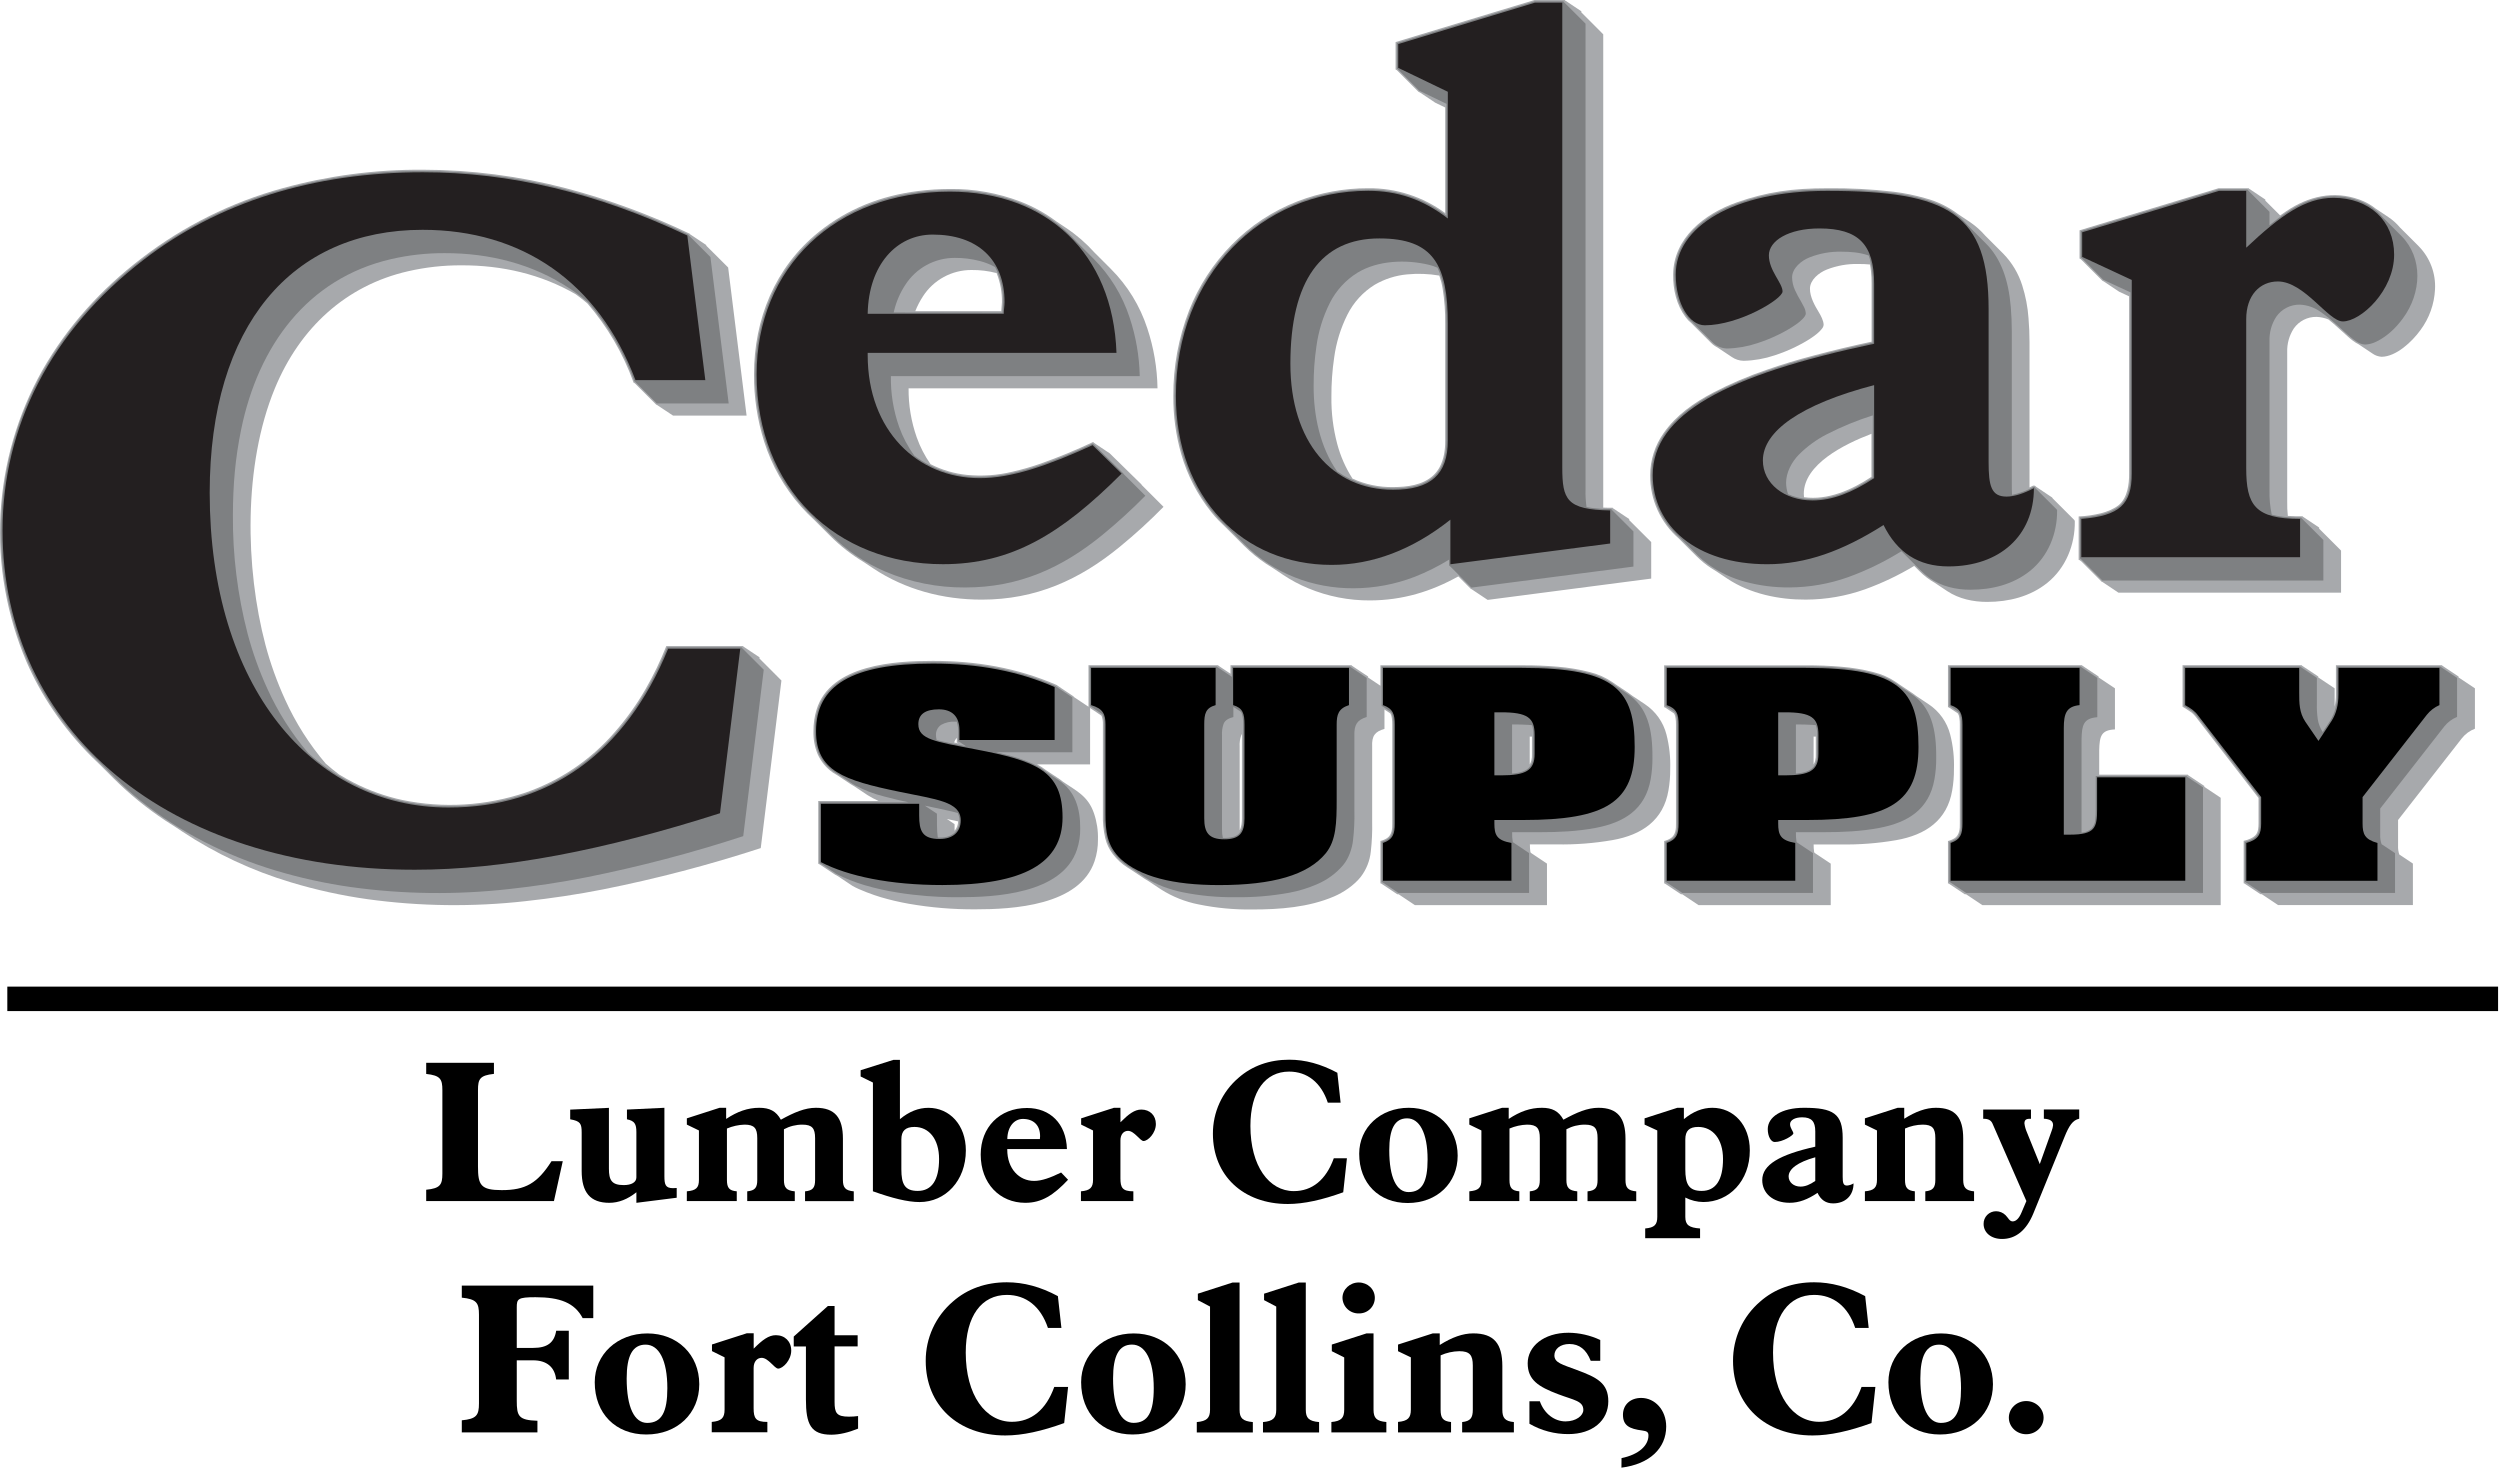 <svg width="238" height="140" viewBox="0 0 238 140" fill="none" xmlns="http://www.w3.org/2000/svg">
<path d="M237.817 93.926H0.697V96.255H237.817V93.926Z" fill="black"/>
<path d="M47.023 101.18H40.574V102.238C41.919 102.385 42.114 102.723 42.114 103.783V111.738C42.114 112.798 41.899 113.133 40.574 113.263V114.34H52.736L53.575 110.549H52.502C51.157 112.667 50.006 113.3 47.765 113.3C45.757 113.3 45.504 112.817 45.504 111.05V103.777C45.504 102.717 45.678 102.382 47.023 102.233V101.18Z" fill="black"/>
<path d="M63.251 111.958V105.462L59.686 105.63V106.558C60.428 106.705 60.583 107.024 60.583 107.769V112.09C60.583 112.555 60.115 112.821 59.374 112.821C58.222 112.821 57.969 112.338 57.969 111.258V105.468L54.283 105.636V106.558C55.258 106.727 55.375 106.968 55.375 107.826V111.475C55.375 113.524 56.193 114.508 58.01 114.508C58.888 114.508 59.746 114.173 60.584 113.504V114.508L64.422 114.025V113.095C64.306 113.11 64.189 113.116 64.073 113.114C63.349 113.111 63.251 112.776 63.251 111.958Z" fill="black"/>
<path d="M65.385 114.341H70.14V113.413C69.419 113.356 69.204 113.076 69.204 112.333V107.436C69.736 107.21 70.305 107.084 70.882 107.065C71.819 107.065 72.091 107.417 72.091 108.35V112.335C72.091 113.067 71.878 113.341 71.136 113.416V114.344H75.664V113.416C74.865 113.341 74.631 113.061 74.631 112.335V107.505C75.171 107.215 75.775 107.064 76.388 107.066C77.323 107.066 77.597 107.419 77.597 108.351V112.337C77.597 113.069 77.381 113.343 76.641 113.417V114.345H81.279V113.417C80.48 113.343 80.246 113.063 80.246 112.337V108.403C80.246 106.41 79.486 105.462 77.674 105.462C76.622 105.462 75.606 105.901 74.338 106.596C73.89 105.778 73.267 105.462 72.289 105.462C71.175 105.462 70.202 105.816 69.129 106.522V105.462H68.505L65.388 106.466V107.062L66.538 107.619V112.333C66.538 113.076 66.266 113.338 65.388 113.413L65.385 114.341Z" fill="black"/>
<path fill-rule="evenodd" clip-rule="evenodd" d="M85.809 111.308V108.477C85.809 107.657 86.2 107.284 87.058 107.284C88.442 107.284 89.4 108.439 89.4 110.339C89.4 112.35 88.698 113.375 87.371 113.375C86.141 113.375 85.809 112.741 85.809 111.308ZM83.101 113.411C84.932 114.063 86.394 114.436 87.545 114.436C90.002 114.436 91.949 112.409 91.949 109.522C91.949 107.084 90.392 105.465 88.384 105.465C87.447 105.465 86.55 105.817 85.673 106.543V100.901H85.049L81.932 101.886V102.482L83.103 103.058L83.101 113.411Z" fill="black"/>
<path fill-rule="evenodd" clip-rule="evenodd" d="M95.895 108.442C95.915 107.248 96.559 106.522 97.378 106.522C98.393 106.522 99.016 107.117 99.016 108.162C99.016 108.255 98.997 108.348 98.997 108.442H95.895ZM101.573 109.389C101.496 106.968 99.976 105.481 97.768 105.481C95.155 105.481 93.363 107.322 93.363 109.91C93.363 112.668 95.174 114.508 97.608 114.508C99.168 114.508 100.297 113.783 101.68 112.312L101.018 111.623C99.994 112.126 99.168 112.423 98.447 112.423C97.023 112.423 95.891 111.268 95.891 109.443V109.388L101.573 109.389Z" fill="black"/>
<path fill-rule="evenodd" clip-rule="evenodd" d="M106.665 112.18V108.569C106.665 107.993 106.977 107.657 107.387 107.657C107.991 107.657 108.537 108.625 108.868 108.625C109.278 108.625 110.039 107.88 110.039 107.006C110.039 106.188 109.474 105.63 108.654 105.63C108.012 105.63 107.447 106.058 106.667 106.839V105.462H106.043L102.925 106.466V107.062L104.057 107.621V112.314C104.057 113.059 103.783 113.338 102.906 113.413V114.341H107.895V113.413C106.86 113.41 106.665 113.075 106.665 112.18Z" fill="black"/>
<path fill-rule="evenodd" clip-rule="evenodd" d="M127.875 113.505L128.227 110.266H126.978C126.237 112.332 124.911 113.394 123.172 113.394C120.814 113.394 119.039 111.009 119.039 107.193C119.039 103.897 120.463 102.016 122.724 102.016C124.44 102.016 125.766 103.041 126.409 104.977H127.626L127.315 102.127C125.754 101.292 124.254 100.883 122.733 100.883C120.842 100.883 119.185 101.478 117.903 102.612C117.135 103.269 116.519 104.086 116.098 105.006C115.678 105.925 115.463 106.926 115.469 107.937C115.469 111.889 118.332 114.62 122.602 114.62C124.133 114.62 125.886 114.229 127.875 113.505Z" fill="black"/>
<path fill-rule="evenodd" clip-rule="evenodd" d="M134.014 114.527C136.821 114.527 138.77 112.611 138.77 110.023C138.77 107.359 136.802 105.462 134.111 105.462C131.419 105.462 129.395 107.341 129.395 109.837C129.395 112.649 131.265 114.527 134.014 114.527ZM132.258 109.502C132.258 107.472 132.784 106.466 133.955 106.466C135.126 106.466 135.907 107.843 135.907 110.377C135.907 112.499 135.399 113.486 134.092 113.486C132.96 113.486 132.258 112.128 132.258 109.502Z" fill="black"/>
<path fill-rule="evenodd" clip-rule="evenodd" d="M139.883 114.341H144.639V113.413C143.917 113.356 143.702 113.076 143.702 112.333V107.436C144.234 107.21 144.802 107.084 145.38 107.065C146.316 107.065 146.59 107.417 146.59 108.35V112.335C146.59 113.067 146.375 113.341 145.634 113.416V114.344H150.156V113.416C149.356 113.341 149.122 113.061 149.122 112.335V107.505C149.662 107.215 150.266 107.064 150.879 107.066C151.815 107.066 152.089 107.419 152.089 108.351V112.337C152.089 113.069 151.874 113.343 151.133 113.417V114.345H155.77V113.417C154.971 113.343 154.746 113.063 154.746 112.337V108.403C154.746 106.41 153.986 105.462 152.174 105.462C151.12 105.462 150.106 105.901 148.838 106.596C148.39 105.778 147.767 105.462 146.789 105.462C145.675 105.462 144.7 105.816 143.629 106.522V105.462H142.997L139.879 106.466V107.062L141.029 107.619V112.333C141.029 113.076 140.757 113.338 139.879 113.413L139.883 114.341Z" fill="black"/>
<path fill-rule="evenodd" clip-rule="evenodd" d="M156.623 117.879H161.847V116.951C160.793 116.876 160.442 116.615 160.442 115.851V114.007C160.973 114.281 161.561 114.426 162.159 114.433C164.615 114.433 166.582 112.425 166.582 109.519C166.582 107.081 165.025 105.462 163.016 105.462C162.08 105.462 161.182 105.816 160.306 106.541V105.462H159.682L156.564 106.466V107.062L157.773 107.619V115.851C157.773 116.595 157.5 116.876 156.623 116.949V117.879ZM160.442 111.308V108.477C160.442 107.657 160.812 107.284 161.671 107.284C163.056 107.284 164.031 108.439 164.031 110.339C164.031 112.35 163.328 113.375 162.002 113.375C160.774 113.375 160.442 112.741 160.442 111.308Z" fill="black"/>
<path fill-rule="evenodd" clip-rule="evenodd" d="M172.814 112.425C172.308 112.779 171.858 112.965 171.409 112.965C170.765 112.965 170.277 112.555 170.277 111.997C170.277 111.29 171.137 110.638 172.814 110.172V112.425ZM173.029 113.561C173.339 114.23 173.827 114.563 174.509 114.563C175.68 114.563 176.457 113.82 176.457 112.66C176.269 112.778 176.055 112.849 175.834 112.865C175.482 112.865 175.424 112.605 175.424 112.027V108.328C175.424 106.02 174.528 105.462 171.741 105.462C169.595 105.462 168.291 106.34 168.291 107.491C168.291 108.198 168.603 108.719 168.953 108.719C169.731 108.719 170.727 108.086 170.727 107.899C170.727 107.712 170.413 107.397 170.413 107.021C170.413 106.645 170.863 106.369 171.565 106.369C172.463 106.369 172.814 106.76 172.814 107.71V109.164C169.421 109.926 167.766 110.876 167.766 112.347C167.766 113.575 168.758 114.505 170.375 114.505C171.254 114.508 172.092 114.191 173.029 113.561Z" fill="black"/>
<path fill-rule="evenodd" clip-rule="evenodd" d="M177.539 114.341H182.293V113.413C181.553 113.338 181.356 113.04 181.356 112.314V107.436C181.885 107.201 182.456 107.074 183.035 107.065C183.972 107.065 184.244 107.417 184.244 108.35V112.316C184.244 113.048 184.031 113.341 183.289 113.416V114.344H187.931V113.416C187.132 113.341 186.898 113.042 186.898 112.316V108.402C186.898 106.391 186.157 105.462 184.288 105.462C183.35 105.462 182.375 105.816 181.283 106.504V105.462H180.66L177.539 106.466V107.062L178.688 107.619V112.314C178.688 113.059 178.416 113.338 177.539 113.413V114.341Z" fill="black"/>
<path fill-rule="evenodd" clip-rule="evenodd" d="M188.801 105.63V106.509H188.878C189.288 106.509 189.541 106.655 189.678 106.948L192.912 114.341L192.445 115.44C192.211 115.998 191.918 116.277 191.607 116.277C191.295 116.277 191.178 115.925 190.925 115.682C190.685 115.445 190.364 115.312 190.027 115.31C189.869 115.309 189.713 115.34 189.567 115.401C189.421 115.461 189.289 115.551 189.178 115.663C189.067 115.776 188.98 115.91 188.922 116.057C188.863 116.204 188.835 116.361 188.839 116.519C188.839 117.337 189.541 117.95 190.595 117.95C191.901 117.95 192.914 117.132 193.577 115.515L196.558 108.196C196.968 107.191 197.318 106.632 197.942 106.501V105.623H194.575V106.501C195.18 106.539 195.453 106.725 195.453 107.116C195.434 107.302 195.388 107.484 195.317 107.656L194.187 110.822L192.959 107.786C192.841 107.52 192.762 107.237 192.725 106.948C192.725 106.632 192.882 106.509 193.212 106.509H193.349V105.63H188.801Z" fill="black"/>
<path fill-rule="evenodd" clip-rule="evenodd" d="M43.963 136.362H51.163V135.257C49.361 135.199 49.196 134.818 49.196 133.34V129.503H50.749C52.054 129.503 52.82 130.156 52.944 131.323H54.149V126.686H52.95C52.764 127.827 52.101 128.321 50.755 128.321H49.196V124.461C49.196 123.653 49.3 123.495 50.977 123.495C53.319 123.495 54.702 124.028 55.469 125.484H56.48V122.391H43.963V123.537C45.37 123.676 45.598 124.032 45.598 125.156V133.603C45.598 134.727 45.37 135.083 43.963 135.213V136.362Z" fill="black"/>
<path fill-rule="evenodd" clip-rule="evenodd" d="M61.523 136.564C64.503 136.564 66.571 134.53 66.571 131.782C66.571 128.954 64.482 126.942 61.627 126.942C58.771 126.942 56.619 128.931 56.619 131.588C56.619 134.565 58.604 136.564 61.523 136.564ZM59.659 131.229C59.659 129.073 60.218 128.009 61.46 128.009C62.724 128.009 63.531 129.473 63.531 132.161C63.531 134.414 62.994 135.462 61.606 135.462C60.404 135.455 59.659 134.012 59.659 131.225V131.229Z" fill="black"/>
<path fill-rule="evenodd" clip-rule="evenodd" d="M71.745 134.076V130.235C71.745 129.622 72.076 129.266 72.51 129.266C73.152 129.266 73.731 130.291 74.082 130.291C74.522 130.291 75.325 129.5 75.325 128.572C75.325 127.704 74.725 127.109 73.862 127.109C73.178 127.109 72.578 127.562 71.751 128.392V126.929H71.089L67.78 127.993V128.625L68.98 129.219V134.196C68.98 134.988 68.687 135.284 67.758 135.367V136.354H73.053V135.367C71.951 135.374 71.745 135.019 71.745 134.076Z" fill="black"/>
<path fill-rule="evenodd" clip-rule="evenodd" d="M81.689 136.007V134.808C81.4 134.847 81.11 134.867 80.819 134.866C79.639 134.866 79.452 134.511 79.452 133.463V128.18H81.648V127.115H79.452V124.333H78.812L75.564 127.239V128.186H76.724V133.227C76.724 135.579 77.179 136.585 79.143 136.585C79.929 136.579 80.758 136.381 81.689 136.007Z" fill="black"/>
<path fill-rule="evenodd" clip-rule="evenodd" d="M101.311 135.475L101.683 132.035H100.366C99.58 134.231 98.17 135.356 96.33 135.356C93.826 135.356 91.939 132.826 91.939 128.77C91.939 125.271 93.451 123.275 95.852 123.275C97.672 123.275 99.072 124.362 99.763 126.418H101.046L100.711 123.391C99.054 122.502 97.462 122.073 95.847 122.073C93.839 122.073 92.08 122.704 90.715 123.909C89.899 124.606 89.245 125.474 88.798 126.45C88.351 127.427 88.123 128.489 88.129 129.563C88.129 133.754 91.171 136.656 95.702 136.656C97.337 136.658 99.199 136.243 101.311 135.475Z" fill="black"/>
<path fill-rule="evenodd" clip-rule="evenodd" d="M107.827 136.564C110.807 136.564 112.876 134.53 112.876 131.782C112.876 128.954 110.787 126.942 107.931 126.942C105.054 126.942 102.924 128.935 102.924 131.585C102.924 134.565 104.909 136.564 107.827 136.564ZM105.964 131.225C105.964 129.069 106.523 128.005 107.766 128.005C109.03 128.005 109.837 129.468 109.837 132.157C109.837 134.41 109.298 135.458 107.911 135.458C106.709 135.455 105.964 134.012 105.964 131.225Z" fill="black"/>
<path fill-rule="evenodd" clip-rule="evenodd" d="M118.007 134.21V122.094H117.346L114.036 123.159V123.773L115.195 124.384V134.21C115.195 135.001 114.885 135.296 113.934 135.381V136.368H119.27V135.381C118.297 135.296 118.007 135.001 118.007 134.21Z" fill="black"/>
<path fill-rule="evenodd" clip-rule="evenodd" d="M124.311 134.21V122.094H123.648L120.34 123.159V123.773L121.498 124.384V134.21C121.498 135.001 121.188 135.296 120.236 135.381V136.368H125.577V135.381C124.6 135.296 124.311 135.001 124.311 134.21Z" fill="black"/>
<path fill-rule="evenodd" clip-rule="evenodd" d="M130.76 134.209V126.937H130.098L126.789 128.001V128.634L127.969 129.228V134.204C127.969 134.996 127.676 135.292 126.748 135.375V136.362H131.981V135.375C131.05 135.296 130.76 135.001 130.76 134.209ZM127.803 123.556C127.808 123.755 127.851 123.951 127.932 124.134C128.012 124.316 128.127 124.48 128.271 124.618C128.415 124.756 128.585 124.863 128.771 124.935C128.956 125.007 129.154 125.042 129.353 125.037C129.552 125.043 129.75 125.01 129.935 124.938C130.12 124.866 130.289 124.758 130.432 124.62C130.575 124.482 130.688 124.317 130.766 124.134C130.844 123.951 130.884 123.755 130.884 123.556C130.884 122.726 130.201 122.092 129.353 122.092C128.506 122.092 127.803 122.747 127.803 123.556Z" fill="black"/>
<path fill-rule="evenodd" clip-rule="evenodd" d="M133.092 136.362H138.14V135.376C137.353 135.297 137.146 134.981 137.146 134.205V129.029C137.707 128.779 138.313 128.644 138.928 128.634C139.921 128.634 140.211 129.01 140.211 129.998V134.209C140.211 134.981 139.983 135.297 139.197 135.38V136.367H144.121V135.38C143.272 135.301 143.023 134.985 143.023 134.209V130.058C143.023 127.924 142.237 126.938 140.252 126.938C139.257 126.938 138.222 127.312 137.063 128.043V126.938H136.401L133.092 128.003V128.634L134.313 129.219V134.196C134.313 134.988 134.02 135.284 133.092 135.367V136.362Z" fill="black"/>
<path fill-rule="evenodd" clip-rule="evenodd" d="M145.602 135.54C146.727 136.192 148.005 136.532 149.306 136.526C151.624 136.526 153.111 135.224 153.111 133.406C153.111 131.667 152.035 131.132 150.112 130.421C148.745 129.904 147.978 129.746 147.978 129.035C147.978 128.423 148.537 127.949 149.407 127.949C150.359 127.949 151.017 128.482 151.437 129.549H152.344V127.568C151.399 127.122 150.369 126.887 149.325 126.877C146.945 126.877 145.436 128.195 145.436 129.78C145.436 131.365 146.448 132.014 148.331 132.725C149.843 133.302 150.733 133.36 150.733 134.23C150.733 134.764 150.049 135.317 149.035 135.317C148.02 135.317 147.027 134.625 146.592 133.4H145.601L145.602 135.54Z" fill="black"/>
<path fill-rule="evenodd" clip-rule="evenodd" d="M154.361 139.721C157.05 139.386 158.622 137.864 158.622 135.81C158.622 134.23 157.546 133.083 156.244 133.083C155.21 133.083 154.506 133.735 154.506 134.683C154.506 135.708 155.106 136.027 156.348 136.185C156.787 136.245 156.933 136.331 156.933 136.659C156.933 137.608 156.024 138.477 154.369 138.812L154.361 139.721Z" fill="black"/>
<path fill-rule="evenodd" clip-rule="evenodd" d="M178.165 135.475L178.537 132.035H177.22C176.434 134.231 175.024 135.356 173.184 135.356C170.68 135.356 168.793 132.826 168.793 128.77C168.793 125.271 170.304 123.275 172.704 123.275C174.525 123.275 175.933 124.362 176.615 126.418H177.899L177.565 123.391C175.91 122.502 174.316 122.073 172.701 122.073C170.693 122.073 168.934 122.704 167.569 123.909C166.753 124.606 166.099 125.474 165.653 126.45C165.206 127.427 164.978 128.489 164.985 129.563C164.985 133.754 168.025 136.656 172.556 136.656C174.191 136.658 176.053 136.243 178.165 135.475Z" fill="black"/>
<path fill-rule="evenodd" clip-rule="evenodd" d="M184.681 136.564C187.661 136.564 189.729 134.53 189.729 131.782C189.729 128.954 187.64 126.942 184.785 126.942C181.907 126.942 179.777 128.935 179.777 131.585C179.777 134.565 181.762 136.564 184.681 136.564ZM182.817 131.229C182.817 129.073 183.377 128.009 184.619 128.009C185.862 128.009 186.689 129.473 186.689 132.161C186.689 134.414 186.152 135.462 184.764 135.462C183.562 135.455 182.817 134.012 182.817 131.225V131.229Z" fill="black"/>
<path d="M192.896 136.539C193.81 136.539 194.55 135.832 194.55 134.96C194.55 134.087 193.81 133.38 192.896 133.38C191.983 133.38 191.242 134.087 191.242 134.96C191.242 135.832 191.983 136.539 192.896 136.539Z" fill="black"/>
<path fill-rule="evenodd" clip-rule="evenodd" d="M163.379 54.379L164.456 55.096C166.615 56.536 169.379 57.098 171.921 57.083C173.839 57.077 175.742 56.745 177.549 56.103C179.179 55.513 180.747 54.767 182.233 53.875L182.715 54.354C183.152 54.799 183.649 55.181 184.193 55.486L185.364 56.267C186.484 57.013 187.852 57.303 189.178 57.301C191.236 57.301 193.277 56.791 194.887 55.501C196.662 54.078 197.549 51.859 197.522 49.638C197.522 49.61 197.516 49.583 197.506 49.558C197.495 49.533 197.48 49.51 197.46 49.491L195.421 47.452C195.404 47.406 195.373 47.367 195.332 47.34L193.836 46.341C193.801 46.288 193.748 46.249 193.686 46.233C193.624 46.218 193.558 46.226 193.502 46.256C193.406 46.309 193.308 46.36 193.21 46.403V32.593C193.21 31.823 193.178 31.053 193.114 30.284C193.04 29.228 192.839 28.184 192.517 27.175C192.162 26.04 191.543 25.003 190.712 24.151L188.995 22.434C188.573 21.949 188.091 21.518 187.561 21.154L186.415 20.39C185.483 19.684 184.421 19.168 183.29 18.87C182.294 18.582 181.277 18.375 180.248 18.25C178.154 18.007 176.046 17.897 173.938 17.922C170.67 17.922 168.203 18.257 165.33 19.271C162.283 20.347 159.316 22.638 159.281 26.138C159.268 27.558 159.595 29.014 160.452 30.172C160.611 30.392 160.799 30.589 161.012 30.757L162.89 32.635C163.004 32.751 163.129 32.855 163.265 32.944C163.353 33.005 163.447 33.059 163.544 33.105L164.862 33.983C165.195 34.214 165.588 34.342 165.993 34.349C166.996 34.327 167.99 34.152 168.94 33.831C169.597 33.618 170.239 33.361 170.862 33.061C171.675 32.673 173.003 31.924 173.464 31.275C173.55 31.171 173.601 31.043 173.61 30.908C173.597 30.516 173.345 30.044 173.145 29.715C172.773 29.103 172.3 28.276 172.308 27.481C172.308 26.646 173.164 25.955 173.918 25.659C174.868 25.287 175.882 25.107 176.902 25.131C177.322 25.131 177.677 25.144 178.018 25.179C178.06 25.387 178.092 25.599 178.116 25.824C178.161 26.222 178.181 26.623 178.176 27.023V32.528C176.327 32.919 174.489 33.358 172.663 33.846C171.161 34.236 169.674 34.687 168.203 35.2C166.451 35.792 164.747 36.519 163.105 37.372C161.274 38.335 159.592 39.503 158.386 41.215C157.549 42.394 157.098 43.803 157.094 45.248C157.087 46.389 157.327 47.519 157.799 48.558C158.271 49.598 158.963 50.522 159.827 51.268L161.527 52.969C161.94 53.381 162.393 53.751 162.88 54.073C163.032 54.171 163.203 54.278 163.379 54.379ZM171.74 47.334C171.728 47.225 171.722 47.116 171.721 47.007C171.731 44.207 175.537 42.301 178.161 41.299V45.397C176.295 46.638 173.997 47.647 171.74 47.334Z" fill="#A7A9AC"/>
<path fill-rule="evenodd" clip-rule="evenodd" d="M135.181 8.807L136.634 9.776L137.581 10.233V20.286C135.463 18.724 132.894 17.894 130.263 17.92C127.961 17.914 125.678 18.336 123.53 19.163C121.163 20.081 119.021 21.494 117.247 23.31C115.494 25.099 114.118 27.222 113.202 29.554C112.195 32.15 111.685 34.913 111.7 37.698C111.685 39.579 111.942 41.452 112.461 43.26C113.039 45.248 114 47.104 115.29 48.722C115.513 49.005 115.75 49.276 116 49.533C116.278 49.816 116.561 50.093 116.848 50.366L118.423 51.941C119.074 52.592 119.787 53.176 120.554 53.686C120.767 53.829 120.984 53.966 121.204 54.096L122.146 54.722C122.9 55.226 123.701 55.655 124.538 56.003C126.411 56.781 128.421 57.175 130.448 57.161C133.522 57.145 136.24 56.316 138.834 54.872L140.037 56.076H140.072L141.625 57.111L157.195 55.082V51.605L155.102 49.517V49.413L153.536 48.373V48.338C153.231 48.338 152.93 48.338 152.628 48.322C152.628 48.112 152.628 47.898 152.628 47.658V3.266L150.544 1.178V1.074L148.983 0.035V0H146.091L132.859 4.006V6.62L132.978 6.677L135.04 8.74L135.181 8.807ZM128.759 45.564C128.099 44.538 127.605 43.414 127.296 42.234C126.915 40.783 126.731 39.288 126.75 37.789C126.742 36.533 126.83 35.279 127.013 34.037C127.205 32.617 127.63 31.238 128.272 29.956C128.858 28.784 129.758 27.798 130.873 27.108C131.814 26.56 132.863 26.224 133.947 26.123C134.972 26.023 136.005 26.061 137.021 26.234C137.164 26.642 137.271 27.062 137.34 27.488C137.516 28.589 137.597 29.704 137.581 30.818V41.943C137.59 42.813 137.463 43.718 137.041 44.494C136.884 44.78 136.683 45.039 136.445 45.262C135.421 46.201 133.957 46.362 132.621 46.37C131.29 46.39 129.971 46.115 128.759 45.564Z" fill="#A7A9AC"/>
<path fill-rule="evenodd" clip-rule="evenodd" d="M62.521 38.538L64.071 39.563H71.075L69.319 25.463L67.234 23.387V23.327L65.677 22.29V22.259C61.905 20.451 57.97 19.002 53.926 17.932C49.459 16.759 44.861 16.163 40.242 16.157C35.74 16.13 31.256 16.721 26.915 17.913C22.053 19.242 17.496 21.504 13.497 24.573C9.617 27.538 6.422 31.06 4.027 35.258C1.668 39.461 0.306 44.149 0.046 48.962C-0.214 53.774 0.635 58.582 2.528 63.014C3.224 64.612 4.066 66.141 5.043 67.584C6.122 69.179 7.35 70.668 8.712 72.029L9.506 72.792L10.835 74.121C12.341 75.616 13.991 76.959 15.76 78.13C16.079 78.341 16.4 78.547 16.725 78.748L17.353 79.166C20.543 81.275 24.027 82.902 27.691 83.997C30.089 84.722 32.539 85.26 35.02 85.607C39.994 86.29 45.034 86.352 50.024 85.791C52.486 85.52 54.977 85.154 57.407 84.671C62.486 83.658 67.5 82.345 72.423 80.738L74.392 64.784L72.299 62.688L72.312 62.581L70.752 61.54V61.505H63.433C62.874 62.92 62.212 64.293 61.451 65.611C60.613 67.067 59.633 68.437 58.524 69.699C56.251 72.332 53.322 74.318 50.034 75.454C46.249 76.723 42.196 76.965 38.287 76.156C36.691 75.808 35.147 75.258 33.691 74.519C33.206 74.272 32.73 74.005 32.268 73.72C31.835 73.394 31.415 73.052 31.008 72.695C29.439 70.855 28.137 68.802 27.14 66.599C26.371 64.918 25.745 63.175 25.27 61.388C23.346 54.093 23.14 44.314 26.166 36.974C28.537 31.221 32.934 27.167 38.866 25.819C40.524 25.439 42.22 25.252 43.92 25.259C47.795 25.245 51.532 26.108 54.815 28.018C55.193 28.294 55.56 28.582 55.917 28.884C57.821 31.09 59.305 33.627 60.296 36.367L60.327 36.451H60.374L60.45 36.502L62.486 38.538H62.521Z" fill="#A7A9AC"/>
<path fill-rule="evenodd" clip-rule="evenodd" d="M88.589 44.191C88.036 43.402 87.593 42.543 87.272 41.635C86.745 40.136 86.483 38.557 86.497 36.969H110.195C110.164 35.024 109.836 33.094 109.221 31.249C108.527 29.121 107.341 27.187 105.758 25.605L104.199 24.046C103.4 23.155 102.492 22.368 101.496 21.704L100.561 21.077C99.514 20.294 98.364 19.659 97.144 19.189C94.999 18.372 92.719 17.965 90.423 17.99C89.416 17.994 88.41 18.058 87.411 18.184C83.886 18.623 80.691 19.877 77.954 22.08C73.761 25.447 71.784 30.406 71.78 35.643C71.767 37.816 72.095 39.977 72.75 42.049C73.477 44.333 74.674 46.439 76.263 48.234C76.657 48.676 77.075 49.097 77.514 49.495L79.023 51.004C79.991 51.975 81.076 52.821 82.252 53.523L83.131 54.109C86.183 56.139 89.783 57.085 93.46 57.085C98.609 57.085 102.784 55.198 106.633 52.03C108.08 50.847 109.459 49.585 110.767 48.25L108.675 46.157L108.69 46.141L105.644 43.157L104.157 42.166L104.068 42.077C102.437 42.847 100.769 43.534 99.069 44.135C98.189 44.442 97.292 44.7 96.383 44.907C94.963 45.251 93.496 45.353 92.042 45.209C90.838 45.086 89.667 44.74 88.589 44.191ZM87.135 29.622C87.329 29.131 87.572 28.661 87.86 28.219C88.357 27.445 89.041 26.808 89.849 26.369C90.658 25.929 91.564 25.701 92.484 25.704C93.29 25.695 94.093 25.794 94.873 25.997L94.893 26.041C95.231 26.907 95.398 27.831 95.385 28.76L95.32 29.617L87.135 29.622Z" fill="#A7A9AC"/>
<path fill-rule="evenodd" clip-rule="evenodd" d="M200.28 26.795L201.744 27.771L202.689 28.21V45.09C202.702 46.071 202.543 47.382 201.711 48.076C201.272 48.44 200.599 48.717 200.009 48.863C199.313 49.033 198.602 49.134 197.887 49.166V53.306H197.939L198.13 53.431L200.09 55.391H200.131L201.679 56.425H222.869V52.416L220.784 50.33V50.223L219.223 49.181V49.146C218.746 49.157 218.325 49.146 217.847 49.115H217.802C217.751 48.657 217.731 48.196 217.742 47.735V33.537C217.713 32.737 217.931 31.948 218.365 31.277C218.607 30.927 218.932 30.643 219.311 30.449C219.689 30.256 220.11 30.159 220.535 30.167C220.927 30.182 221.314 30.267 221.676 30.418C222.392 30.993 222.942 31.546 223.674 32.183C223.86 32.341 224.056 32.488 224.26 32.622C224.346 32.676 224.435 32.725 224.526 32.768L225.871 33.664C226.125 33.844 226.425 33.948 226.735 33.966C228.12 33.948 229.624 32.536 230.421 31.432C231.263 30.304 231.748 28.949 231.814 27.543C231.854 26.786 231.736 26.029 231.466 25.32C231.196 24.611 230.781 23.967 230.248 23.428L228.491 21.672C228.167 21.283 227.788 20.943 227.366 20.662L226.179 19.87C225.712 19.495 225.186 19.202 224.621 19.002C222.149 18.109 219.752 18.692 217.669 20.098C217.467 20.233 217.267 20.371 217.07 20.511L215.659 19.1V18.996L214.1 17.957V17.922H211.204L197.972 21.927V24.617L198.089 24.671L200.153 26.735L200.28 26.795Z" fill="#A7A9AC"/>
<path fill-rule="evenodd" clip-rule="evenodd" d="M133.052 6.572L135.115 8.636L137.707 9.886V20.542C135.573 18.901 132.95 18.024 130.258 18.053C127.855 18.034 125.472 18.497 123.252 19.416C121.032 20.336 119.019 21.692 117.333 23.405C113.54 27.269 111.833 32.405 111.823 37.705C111.812 39.572 112.068 41.431 112.582 43.225C113.151 45.199 114.104 47.042 115.385 48.648C115.699 49.037 116.032 49.408 116.385 49.762C116.564 49.94 116.747 50.112 116.932 50.279L118.509 51.855C121.256 54.604 125.006 56.024 128.865 56.005C130.85 55.999 132.817 55.63 134.67 54.916C135.809 54.468 136.908 53.92 137.951 53.279V53.852H137.991L140.08 55.942L155.503 53.939V50.593L153.415 48.508V48.465C152.808 48.467 152.201 48.432 151.597 48.361C151.417 48.339 151.227 48.311 151.037 48.272C150.959 47.719 150.928 47.161 150.943 46.603V2.253L148.852 0.168V0.126H146.11L132.986 4.098V6.54L133.052 6.572ZM127.295 44.877C125.675 42.575 125.044 39.548 125.059 36.733C125.051 35.473 125.14 34.214 125.324 32.967C125.518 31.536 125.947 30.146 126.593 28.854C127.186 27.665 128.098 26.664 129.228 25.963C131.192 24.769 133.885 24.69 136.046 25.212C136.32 25.278 136.588 25.37 136.845 25.488C137.14 26.117 137.347 26.784 137.459 27.47C137.636 28.577 137.717 29.697 137.701 30.819V41.943C137.709 42.535 137.638 43.126 137.49 43.699C137.33 44.331 136.995 44.905 136.524 45.356C136.029 45.798 135.429 46.108 134.782 46.258C134.074 46.429 133.346 46.51 132.618 46.498C130.718 46.525 128.857 45.959 127.295 44.877Z" fill="#7E8082"/>
<path fill-rule="evenodd" clip-rule="evenodd" d="M198.058 53.178L200.145 55.265H221.183V51.405L219.097 49.318V49.276C218.425 49.29 217.752 49.251 217.085 49.158C216.809 49.121 216.537 49.064 216.27 48.989C216.27 48.964 216.259 48.939 216.253 48.914C216.103 48.178 216.037 47.427 216.056 46.676V32.478C216.027 31.657 216.25 30.847 216.697 30.158C216.949 29.794 217.287 29.497 217.682 29.295C218.077 29.093 218.515 28.993 218.958 29.002C219.663 29.037 220.343 29.276 220.915 29.688C222.249 30.618 222.657 31.152 223.756 32.081C223.939 32.236 224.132 32.379 224.333 32.509C224.573 32.682 224.857 32.783 225.153 32.802C225.521 32.787 225.882 32.694 226.213 32.531C227.255 32.024 228.08 31.23 228.756 30.312C230.532 27.9 230.709 24.559 228.594 22.444L226.829 20.679C226.726 20.555 226.616 20.435 226.501 20.322C225.952 19.786 225.295 19.373 224.575 19.11C222.124 18.207 219.796 18.817 217.736 20.193C217.155 20.578 216.594 20.992 216.056 21.434V20.165L213.969 18.08V18.037H211.221L198.098 22.011V24.527L198.162 24.556L200.226 26.631L202.818 27.835V45.082C202.832 45.627 202.776 46.172 202.65 46.702C202.523 47.267 202.224 47.779 201.793 48.166C201.297 48.547 200.726 48.818 200.118 48.961C199.429 49.133 198.725 49.239 198.016 49.279V53.17L198.058 53.178Z" fill="#7E8082"/>
<path fill-rule="evenodd" clip-rule="evenodd" d="M161.092 30.654L162.976 32.538C163.35 32.929 163.862 33.159 164.403 33.179C165.396 33.157 166.379 32.983 167.319 32.665C167.97 32.455 168.606 32.199 169.222 31.901C169.889 31.589 170.526 31.215 171.125 30.785C171.319 30.638 171.918 30.164 171.911 29.849C171.899 29.642 171.846 29.439 171.753 29.253L171.46 28.705C171.249 28.358 171.058 28 170.889 27.632C170.711 27.25 170.615 26.836 170.607 26.415C170.607 25.537 171.485 24.805 172.284 24.497C173.247 24.119 174.275 23.937 175.309 23.961C176.151 23.961 177.078 24.027 177.902 24.327C177.949 24.455 177.99 24.586 178.025 24.719C178.214 25.469 178.303 26.241 178.288 27.014V32.62C176.408 33.01 174.539 33.455 172.681 33.953C171.181 34.344 169.698 34.795 168.231 35.306C166.6 35.863 165.008 36.528 163.465 37.297C162.724 37.669 162.008 38.09 161.322 38.555C160.566 39.067 159.869 39.662 159.244 40.328C158.647 40.963 158.158 41.691 157.795 42.483C157.407 43.348 157.207 44.286 157.209 45.234C157.202 46.358 157.438 47.471 157.903 48.494C158.368 49.518 159.05 50.428 159.901 51.162L161.605 52.866C161.908 53.17 162.237 53.447 162.587 53.696C163.658 54.473 164.864 55.046 166.144 55.385C167.512 55.754 168.924 55.935 170.342 55.924C172.247 55.917 174.137 55.587 175.933 54.949C177.708 54.306 179.411 53.478 181.012 52.478C181.038 52.503 181.066 52.526 181.094 52.55L182.807 54.264C183.079 54.537 183.373 54.789 183.685 55.016C184.818 55.83 186.221 56.145 187.596 56.142C189.645 56.142 191.643 55.638 193.241 54.365C194.988 52.971 195.864 50.773 195.836 48.585C195.837 48.557 195.826 48.531 195.807 48.512L193.748 46.454C193.744 46.434 193.736 46.416 193.724 46.4C193.712 46.385 193.696 46.372 193.679 46.363C193.661 46.355 193.641 46.35 193.621 46.351C193.602 46.351 193.582 46.356 193.565 46.366C192.933 46.713 192.253 46.964 191.548 47.111C191.529 46.761 191.521 46.483 191.523 46.098V31.538C191.523 30.77 191.491 30.004 191.428 29.239C191.21 26.625 190.487 24.606 189.049 23.17L187.329 21.451C186.305 20.249 184.916 19.463 183.249 18.99C182.259 18.704 181.248 18.498 180.226 18.374C178.137 18.131 176.035 18.021 173.932 18.046C172.55 18.038 171.168 18.122 169.797 18.296C168.286 18.503 166.801 18.867 165.366 19.384C162.379 20.448 159.43 22.683 159.402 26.131C159.392 26.844 159.481 27.555 159.665 28.244C159.865 28.999 160.227 29.701 160.726 30.302C160.835 30.432 160.958 30.551 161.092 30.654ZM170.226 47.048C170.103 46.697 170.039 46.329 170.036 45.957C170.036 45.002 170.555 43.995 171.237 43.298C172.024 42.505 172.932 41.843 173.926 41.335C175.327 40.617 176.787 40.018 178.288 39.545V45.464C177.759 45.818 177.209 46.14 176.641 46.429C174.655 47.439 172.316 47.97 170.222 47.044L170.226 47.048Z" fill="#7E8082"/>
<path fill-rule="evenodd" clip-rule="evenodd" d="M87.053 43.386C86.433 42.538 85.94 41.605 85.59 40.615C85.049 39.072 84.786 37.445 84.812 35.81H108.504C108.464 33.911 108.139 32.03 107.538 30.229C106.85 28.116 105.672 26.197 104.101 24.625L102.54 23.065C101.048 21.4 99.183 20.113 97.097 19.309C94.966 18.498 92.702 18.095 90.421 18.119C89.394 18.12 88.367 18.187 87.348 18.32C86.217 18.465 85.101 18.704 84.01 19.035C79.326 20.451 75.468 23.659 73.482 28.056C72.417 30.443 71.877 33.032 71.901 35.646C71.891 37.804 72.218 39.951 72.869 42.008C73.591 44.278 74.778 46.372 76.355 48.156C76.747 48.597 77.162 49.015 77.601 49.409L79.113 50.921C80.591 52.396 82.334 53.578 84.252 54.403C86.662 55.429 89.258 55.947 91.878 55.927C97.029 55.936 101.169 54.024 104.981 50.898C106.398 49.736 107.752 48.5 109.037 47.194L106.944 45.101C106.949 45.097 106.954 45.092 106.958 45.087L104.037 42.228C102.458 42.97 100.754 43.674 99.106 44.254C98.221 44.562 97.32 44.821 96.407 45.028C95.379 45.266 94.328 45.391 93.273 45.401C91.034 45.433 88.848 44.725 87.053 43.386ZM85.079 29.748L85.114 29.602C85.325 28.716 85.688 27.874 86.188 27.114C86.695 26.325 87.392 25.676 88.216 25.228C89.04 24.78 89.964 24.547 90.902 24.551C91.697 24.546 92.49 24.645 93.261 24.843C93.772 24.971 94.264 25.166 94.725 25.422C94.829 25.611 94.922 25.807 95.003 26.007C95.349 26.893 95.519 27.837 95.504 28.788L95.432 29.766L85.079 29.748Z" fill="#7E8082"/>
<path fill-rule="evenodd" clip-rule="evenodd" d="M60.442 36.325L62.529 38.411H69.371L67.632 24.466L65.549 22.381V22.343C61.803 20.552 57.897 19.116 53.883 18.055C49.427 16.884 44.839 16.288 40.231 16.284C35.741 16.256 31.268 16.843 26.938 18.028C22.091 19.353 17.549 21.608 13.564 24.668C11.758 26.043 10.078 27.576 8.545 29.249C6.852 31.099 5.37 33.132 4.126 35.309C1.485 39.938 0.104 45.179 0.118 50.508C0.085 54.791 0.945 59.033 2.643 62.964C3.337 64.554 4.175 66.077 5.147 67.513C6.223 69.102 7.448 70.584 8.807 71.938C9.064 72.196 9.328 72.45 9.599 72.701L10.929 74.031C11.697 74.8 12.507 75.526 13.354 76.207C17.112 79.228 21.526 81.447 26.144 82.846C28.539 83.57 30.985 84.108 33.463 84.456C38.429 85.138 43.46 85.2 48.441 84.64C50.84 84.381 53.45 83.992 55.815 83.521C60.868 82.51 65.857 81.202 70.755 79.602L72.709 63.758L70.621 61.669V61.629H63.523C62.751 63.565 61.785 65.418 60.638 67.158C59.371 69.091 57.815 70.818 56.026 72.281C54.251 73.717 52.238 74.832 50.079 75.576C46.396 76.829 42.112 77.114 38.264 76.28C36.658 75.93 35.103 75.376 33.637 74.633C32.091 73.844 30.652 72.86 29.356 71.706C27.775 69.858 26.464 67.796 25.459 65.581C24.687 63.897 24.058 62.151 23.581 60.36C22.616 56.657 22.142 52.843 22.172 49.017C22.183 46.161 22.387 43.668 22.962 40.867C24.591 32.935 29.256 26.503 37.257 24.662C38.922 24.281 40.626 24.092 42.334 24.1C46.611 24.09 50.755 25.139 54.284 27.497C54.88 27.897 55.454 28.33 56.001 28.794C57.917 31.014 59.411 33.566 60.407 36.325H60.442Z" fill="#7E8082"/>
<path fill-rule="evenodd" clip-rule="evenodd" d="M68.542 77.419L70.472 61.757H63.608C59.533 71.748 52.241 76.877 42.698 76.877C29.722 76.877 19.963 65.358 19.963 46.907C19.963 30.977 27.791 21.878 40.231 21.878C49.668 21.878 56.96 26.83 60.499 36.189H67.147L65.432 22.42C56.853 18.377 48.599 16.401 40.231 16.401C29.829 16.401 20.714 19.274 13.64 24.759C4.858 31.509 0.244 40.599 0.244 50.499C0.244 69.58 15.998 82.798 39.48 82.798C47.952 82.806 57.604 80.921 68.542 77.419Z" fill="#231F20"/>
<path fill-rule="evenodd" clip-rule="evenodd" d="M82.604 29.876C82.684 25.192 85.373 22.332 88.794 22.332C93.03 22.332 95.636 24.674 95.636 28.772C95.636 29.138 95.556 29.504 95.556 29.871L82.604 29.876ZM106.289 33.596C105.964 24.09 99.622 18.245 90.423 18.245C79.514 18.245 72.031 25.482 72.031 35.646C72.031 46.477 79.594 53.711 89.771 53.711C96.288 53.711 101.004 50.861 106.778 45.088L104.013 42.38C99.703 44.35 96.288 45.521 93.274 45.521C87.329 45.521 82.604 40.984 82.604 33.812V33.592L106.289 33.596Z" fill="#231F20"/>
<path fill-rule="evenodd" clip-rule="evenodd" d="M137.833 30.82V41.944C137.833 45.164 136.204 46.628 132.619 46.628C126.836 46.628 122.845 42.091 122.845 34.626C122.845 26.722 125.772 22.698 131.317 22.698C136.448 22.698 137.833 25.186 137.833 30.82ZM138.076 49.474V53.718L153.288 51.742V48.595C149.136 48.522 148.729 47.571 148.729 44.497V0.253H146.128L133.111 4.194V6.461L137.833 8.737V20.801C135.471 18.976 133.026 18.166 130.257 18.166C120.08 18.166 111.947 26.205 111.947 37.692C111.947 47.423 118.373 53.778 126.754 53.778C130.67 53.784 134.496 52.321 138.076 49.474Z" fill="#231F20"/>
<path fill-rule="evenodd" clip-rule="evenodd" d="M178.417 45.521C176.299 46.912 174.426 47.642 172.551 47.642C169.863 47.642 167.826 46.032 167.826 43.837C167.826 41.056 171.41 38.497 178.417 36.664V45.521ZM179.312 49.98C180.613 52.614 182.646 53.923 185.493 53.923C190.373 53.923 193.628 50.996 193.628 46.473C192.652 46.985 191.756 47.276 191.024 47.276C189.56 47.276 189.315 46.252 189.315 43.984V29.431C189.315 20.356 185.573 18.172 173.937 18.172C164.979 18.172 159.531 21.601 159.531 26.137C159.531 28.918 160.832 30.968 162.296 30.968C165.548 30.968 169.699 28.479 169.699 27.747C169.699 26.942 168.397 25.771 168.397 24.308C168.397 22.919 170.27 21.748 173.204 21.748C176.951 21.748 178.417 23.285 178.417 27.017V32.725C164.247 35.725 157.34 39.459 157.34 45.237C157.34 50.068 161.488 53.714 168.237 53.714C171.895 53.718 175.399 52.468 179.307 49.986L179.312 49.98Z" fill="#231F20"/>
<path fill-rule="evenodd" clip-rule="evenodd" d="M213.84 44.567V30.378C213.84 28.11 215.143 26.795 216.851 26.795C219.375 26.795 221.654 30.6 223.038 30.6C224.748 30.6 227.921 27.673 227.921 24.24C227.921 21.02 225.562 18.834 222.143 18.834C219.457 18.834 217.096 20.514 213.84 23.582V18.172H211.238L198.223 22.114V24.456L202.943 26.651V45.082C202.943 48.01 201.804 49.107 198.141 49.4V53.048H218.968V49.404C214.659 49.394 213.84 48.078 213.84 44.567Z" fill="#231F20"/>
<path fill-rule="evenodd" clip-rule="evenodd" d="M98.731 72.773H103.777V67.404L104.867 68.136C104.965 68.406 105.008 68.694 104.994 68.982V77.471C104.968 78.252 105.043 79.033 105.217 79.794C105.352 80.353 105.604 80.878 105.956 81.332C106.338 81.824 106.802 82.246 107.326 82.581L107.818 82.893L108.942 83.642C109.072 83.727 109.206 83.809 109.342 83.887L109.41 83.929L110.535 84.678C111.626 85.37 112.837 85.852 114.105 86.1C115.79 86.445 117.507 86.607 119.228 86.583C121.833 86.583 124.567 86.384 127 85.343C127.91 84.954 128.923 84.266 129.542 83.48C130.08 82.778 130.412 81.94 130.501 81.06C130.608 80.126 130.651 79.185 130.63 78.244V71.081C130.579 70.056 130.899 69.646 131.801 69.391V67.547L132.366 67.923C132.441 68.062 132.488 68.215 132.502 68.373C132.531 68.573 132.544 68.776 132.54 68.979V78.399C132.553 78.9 132.502 79.482 132.056 79.784C131.86 79.91 131.644 80.004 131.417 80.059V84.099H131.47L133.019 85.132H133.145L134.695 86.166H147.272V82.214L145.712 81.174V81.109L145.69 81.094C145.658 80.86 145.643 80.623 145.645 80.387H148.186C149.965 80.419 151.744 80.283 153.497 79.98C156.33 79.484 158.36 78.077 158.837 75.245C158.954 74.578 159.01 73.902 159.004 73.225C159.042 72.116 158.922 71.007 158.648 69.932C158.346 68.748 157.616 67.719 156.599 67.042L155.428 66.261L155.374 66.221C155.264 66.133 155.15 66.048 155.031 65.971L153.86 65.189L153.534 64.961C152.872 64.507 152.134 64.176 151.355 63.984C150.353 63.728 149.333 63.556 148.303 63.471C147.17 63.373 146.034 63.328 144.895 63.335H131.414V65.281L130.243 64.497V64.403L128.683 63.364V63.329H117.142V64.138L115.981 63.364V63.329H103.623V67.281L102.218 66.344V66.306L100.659 65.265V65.237C96.787 63.551 92.901 62.915 88.803 62.916C85.29 62.916 79.049 63.232 77.733 67.568C77.533 68.226 77.434 68.911 77.44 69.599C77.417 70.347 77.551 71.092 77.834 71.785C78.149 72.502 78.659 73.117 79.306 73.56L79.729 73.816L80.9 74.595C80.931 74.617 80.963 74.637 80.995 74.658C81.101 74.725 81.213 74.793 81.332 74.858L81.36 74.876L82.588 75.694C82.925 75.905 83.276 76.091 83.639 76.253H77.895V82.225L78.062 82.309L79.498 83.266L79.559 83.297C79.623 83.335 79.697 83.376 79.779 83.418L81.151 84.333C81.796 84.711 83.14 85.203 83.854 85.413C84.727 85.67 85.614 85.878 86.511 86.037C88.612 86.404 90.742 86.582 92.875 86.568C96.37 86.568 102.777 86.239 104.204 81.981C104.424 81.32 104.533 80.628 104.525 79.932C104.55 79.077 104.421 78.225 104.144 77.417C103.575 75.775 102.472 75.296 101.217 74.437L101.208 74.43C101.031 74.283 100.84 74.153 100.64 74.021L99.647 73.365L99.147 73.011C99.013 72.924 98.874 72.845 98.731 72.773ZM90.876 79.096C90.876 78.824 90.876 78.589 90.876 78.459L90.144 77.967L91.212 78.196C91.208 78.526 91.089 78.844 90.876 79.096ZM118.017 79.04V71.078C117.994 70.713 118.044 70.348 118.163 70.003C118.18 69.957 118.202 69.914 118.229 69.873V77.9C118.229 78.234 118.204 78.701 118.017 79.04ZM145.631 72.774V70.125H145.839V71.776C145.853 71.984 145.834 72.194 145.785 72.397C145.753 72.529 145.701 72.656 145.631 72.774ZM90.839 70.687C90.882 70.52 90.971 70.368 91.095 70.248C91.095 70.4 91.091 70.552 91.082 70.704H91.136L91.225 70.764L90.839 70.687Z" fill="#A7A9AC"/>
<path fill-rule="evenodd" clip-rule="evenodd" d="M158.5 67.342L159.378 67.928C159.454 68.067 159.5 68.22 159.514 68.377C159.544 68.578 159.556 68.78 159.552 68.983V78.404C159.566 78.904 159.514 79.487 159.068 79.788C158.872 79.915 158.655 80.008 158.428 80.063V84.103H158.482L160.031 85.137H160.157L161.705 86.17H174.285V82.218L172.724 81.179V81.113L172.702 81.098C172.67 80.864 172.655 80.628 172.657 80.391H175.196C176.976 80.424 178.755 80.287 180.51 79.984C183.342 79.488 185.372 78.082 185.849 75.249C185.966 74.582 186.022 73.906 186.016 73.229C186.054 72.12 185.934 71.011 185.661 69.936C185.359 68.752 184.628 67.723 183.611 67.047L182.44 66.265L182.386 66.225C182.275 66.138 182.161 66.053 182.042 65.975L180.871 65.194L180.543 64.965C179.882 64.511 179.145 64.18 178.365 63.989C177.364 63.732 176.343 63.56 175.314 63.475C174.181 63.378 173.045 63.332 171.906 63.339H158.424V67.331L158.5 67.342ZM172.655 72.774V70.125H172.863V71.776C172.877 71.984 172.859 72.194 172.809 72.397C172.777 72.529 172.725 72.656 172.655 72.774Z" fill="#A7A9AC"/>
<path fill-rule="evenodd" clip-rule="evenodd" d="M199.844 73.749V71.429C199.88 70.075 200.022 69.503 201.344 69.44V65.529L199.785 64.49V64.403L198.225 63.364V63.329H185.445V67.321L185.521 67.341L186.4 67.927C186.477 68.065 186.523 68.218 186.536 68.376C186.566 68.577 186.579 68.78 186.575 68.983V78.405C186.588 78.906 186.536 79.487 186.091 79.788C185.893 79.917 185.675 80.01 185.445 80.065V84.103H185.498L187.048 85.137H187.174L188.723 86.17H211.41V75.948L209.85 74.909V74.824L208.291 73.784V73.749H199.844Z" fill="#A7A9AC"/>
<path fill-rule="evenodd" clip-rule="evenodd" d="M208.053 67.444L208.659 67.848C208.795 67.966 208.92 68.097 209.032 68.238L215.011 75.967V78.392C215.014 78.574 215.001 78.756 214.973 78.935C214.949 79.113 214.885 79.282 214.786 79.431C214.544 79.765 214.016 79.957 213.597 80.048V84.096H213.65L215.2 85.13H215.326L216.874 86.163H229.708V82.211L228.41 81.344C228.321 81.071 228.282 80.784 228.296 80.497V78.064L234.363 70.292C234.689 69.879 235.121 69.562 235.613 69.374V65.529L234.054 64.49V64.403L232.494 63.364V63.329H222.379V66.119C222.384 66.507 222.343 66.894 222.258 67.272V65.529L220.699 64.49V64.403L219.139 63.364V63.329H207.777V67.281C207.848 67.331 207.947 67.381 208.053 67.444Z" fill="#A7A9AC"/>
<path fill-rule="evenodd" clip-rule="evenodd" d="M221.123 69.69C220.885 69.327 220.725 68.919 220.653 68.491C220.581 67.991 220.552 67.486 220.567 66.981V64.532L219.008 63.491V63.456H207.898V67.206C207.957 67.234 208.014 67.263 208.071 67.294L208.677 67.698C208.845 67.835 208.997 67.989 209.131 68.159L215.132 75.927V78.395C215.134 78.583 215.121 78.771 215.093 78.957C215.065 79.154 214.993 79.342 214.882 79.507C214.64 79.848 214.135 80.049 213.711 80.151V83.973H213.764L215.312 85.006H228.008V81.221L226.726 80.366C226.626 80.071 226.581 79.76 226.596 79.449V76.973L232.685 69.173C233.007 68.764 233.43 68.445 233.913 68.25V64.532L232.354 63.491V63.456H222.493V66.118C222.52 66.986 222.295 67.843 221.846 68.586L221.123 69.69Z" fill="#7E8082"/>
<path fill-rule="evenodd" clip-rule="evenodd" d="M185.65 67.246L186.458 67.784C186.467 67.797 186.476 67.809 186.483 67.822C186.668 68.13 186.7 68.603 186.697 68.98V78.399C186.722 78.767 186.663 79.136 186.524 79.478C186.378 79.831 185.939 80.047 185.574 80.156V83.973H185.627L187.176 85.006H209.725V74.951L208.165 73.917V73.882H199.513V77.066C199.518 77.379 199.504 77.693 199.471 78.005C199.458 78.331 199.33 78.642 199.111 78.884C198.854 79.101 198.538 79.235 198.203 79.269H198.164V70.365C198.193 69.034 198.339 68.381 199.664 68.278V64.532L198.105 63.491V63.456H185.58V67.224L185.65 67.246Z" fill="#7E8082"/>
<path fill-rule="evenodd" clip-rule="evenodd" d="M180.801 65.289C180.675 65.183 180.542 65.086 180.404 64.996C179.768 64.588 179.07 64.285 178.336 64.1C177.342 63.846 176.328 63.675 175.305 63.589C174.175 63.492 173.042 63.447 171.908 63.453H158.553V67.221C158.578 67.228 158.604 67.234 158.629 67.243L159.438 67.781L159.463 67.82C159.646 68.127 159.68 68.6 159.675 68.977V78.392C159.7 78.761 159.642 79.13 159.504 79.474C159.349 79.826 158.919 80.043 158.553 80.151V83.973H158.605L160.154 85.006H172.596V81.213L171.035 80.172V80.14H171.026C170.981 79.837 170.962 79.531 170.971 79.225H173.614C175.381 79.225 177.167 79.15 178.909 78.819C181.621 78.306 183.657 77.063 184.162 74.171C184.278 73.509 184.333 72.838 184.327 72.167C184.354 69.376 183.837 67.315 181.975 66.072L180.801 65.289ZM170.971 73.642V68.966C171.494 68.966 172.016 68.979 172.538 69.007C172.644 69.014 172.755 69.023 172.871 69.039C172.963 69.337 173.004 69.649 172.991 69.961V71.77C173.011 72.228 172.923 72.729 172.593 73.07C172.227 73.448 171.656 73.573 171.142 73.626L170.971 73.642Z" fill="#7E8082"/>
<path fill-rule="evenodd" clip-rule="evenodd" d="M153.78 65.289C153.653 65.183 153.521 65.086 153.383 64.996C152.747 64.587 152.048 64.285 151.315 64.1C150.32 63.846 149.306 63.675 148.283 63.589C147.153 63.492 146.021 63.447 144.888 63.453H131.531V67.221L131.609 67.243L132.417 67.781L132.442 67.82C132.625 68.127 132.658 68.6 132.655 68.977V78.392C132.679 78.761 132.62 79.13 132.483 79.474C132.328 79.826 131.897 80.043 131.531 80.151V83.973H131.578L133.127 85.006H145.568V81.213L144.02 80.172V80.14H144.012C143.965 79.837 143.946 79.531 143.955 79.225H146.599C148.365 79.225 150.153 79.15 151.893 78.819C154.605 78.306 156.641 77.063 157.146 74.171C157.262 73.509 157.317 72.838 157.312 72.167C157.338 69.376 156.821 67.315 154.959 66.072L153.78 65.289ZM143.949 73.642V68.966C144.472 68.966 144.996 68.974 145.518 69.007C145.622 69.014 145.735 69.023 145.851 69.039C145.942 69.337 145.982 69.649 145.969 69.961V71.77C145.99 72.228 145.902 72.729 145.571 73.07C145.205 73.448 144.634 73.573 144.121 73.626L143.949 73.642Z" fill="#7E8082"/>
<path fill-rule="evenodd" clip-rule="evenodd" d="M107.884 82.777L109.01 83.526C110.094 84.258 111.413 84.697 112.543 84.934C114.22 85.277 115.929 85.438 117.641 85.415C119.352 85.438 121.062 85.295 122.745 84.987C123.648 84.819 124.528 84.549 125.371 84.184C126.336 83.777 127.193 83.15 127.872 82.353C128.399 81.717 128.721 80.795 128.809 79.986C128.917 79.055 128.96 78.119 128.938 77.183V70.032C128.903 69.008 129.191 68.538 130.109 68.258V64.532L128.549 63.491V63.456H117.278V64.434L115.864 63.491V63.456H103.746V67.23L103.815 67.244L104.951 68.001C105.077 68.311 105.135 68.645 105.119 68.98V77.47C105.093 78.24 105.167 79.01 105.339 79.762C105.469 80.303 105.713 80.811 106.054 81.25C106.437 81.738 106.897 82.159 107.417 82.498C107.574 82.591 107.72 82.686 107.884 82.777ZM118.148 67.778L118.159 67.8C118.325 68.124 118.354 68.597 118.351 68.982V77.91C118.354 78.148 118.335 78.385 118.294 78.619C118.256 78.869 118.156 79.105 118.001 79.305C117.841 79.487 117.631 79.616 117.397 79.675C117.076 79.754 116.745 79.787 116.415 79.772C116.357 79.507 116.33 79.236 116.335 78.964V70.035C116.31 69.657 116.36 69.278 116.482 68.919C116.628 68.528 117.044 68.361 117.416 68.264V67.292L118.148 67.778Z" fill="#7E8082"/>
<path fill-rule="evenodd" clip-rule="evenodd" d="M78.186 82.237L79.622 83.194C80.48 83.633 81.376 83.992 82.301 84.264C86.462 85.506 91.013 85.415 91.292 85.415C94.616 85.415 101.099 85.131 102.522 80.899C102.739 80.247 102.845 79.564 102.836 78.876C102.853 76.943 102.329 75.303 100.811 74.292L99.577 73.469C99.419 73.341 99.253 73.223 99.079 73.117C98.641 72.856 98.182 72.632 97.706 72.448C97.184 72.242 96.65 72.069 96.106 71.928C95.675 71.817 95.242 71.712 94.807 71.614H102.089V66.394L100.528 65.355V65.327C96.723 63.669 92.847 63.048 88.795 63.048C85.376 63.048 79.135 63.348 77.847 67.61C77.652 68.258 77.558 68.931 77.567 69.607C77.551 71.249 78.078 72.593 79.47 73.521C79.588 73.6 79.709 73.672 79.834 73.739L81.062 74.557C81.18 74.635 81.301 74.708 81.425 74.774C82.288 75.234 83.205 75.585 84.154 75.82C84.957 76.028 85.705 76.215 86.496 76.384H78.021V82.149C78.075 82.181 78.13 82.209 78.186 82.237ZM91.263 70.58L91.966 71.049C91.216 70.902 90.557 70.772 89.714 70.583C89.527 70.542 89.347 70.497 89.171 70.445C89.129 70.303 89.107 70.155 89.105 70.006C89.092 69.812 89.13 69.618 89.216 69.442C89.301 69.267 89.43 69.118 89.591 69.008C90.006 68.777 90.479 68.67 90.953 68.701H90.966C91.004 68.701 91.042 68.701 91.081 68.701C91.189 69.059 91.238 69.432 91.228 69.806L91.215 70.59L91.263 70.58ZM91.18 77.404C91.284 77.621 91.34 77.859 91.342 78.101C91.353 78.32 91.316 78.539 91.235 78.744C91.154 78.948 91.031 79.132 90.872 79.285C90.455 79.671 89.847 79.765 89.287 79.739C89.278 79.705 89.272 79.67 89.266 79.635C89.187 79.146 89.196 78.096 89.196 77.461L88.04 76.698C88.882 76.868 89.721 77.048 90.556 77.239C90.767 77.283 90.975 77.338 91.18 77.404Z" fill="#7E8082"/>
<path fill-rule="evenodd" clip-rule="evenodd" d="M78.153 82.075C80.731 83.411 84.724 84.256 89.716 84.256C97.455 84.256 101.155 82.184 101.155 77.815C101.155 73.369 98.667 72.441 92.797 71.322C89.05 70.609 87.426 70.391 87.426 68.947C87.426 67.992 88.091 67.528 89.382 67.528C90.633 67.528 91.341 68.21 91.341 69.519V70.447H100.401V65.409C96.991 63.91 93.165 63.174 88.794 63.174C81.098 63.174 77.688 65.246 77.688 69.614C77.688 73.379 80.308 74.279 85.591 75.37C89.131 76.11 91.464 76.3 91.464 78.101C91.464 79.247 90.672 79.873 89.463 79.873C87.797 79.873 87.505 79.109 87.505 77.637V76.519H78.153V82.075Z" fill="black"/>
<path fill-rule="evenodd" clip-rule="evenodd" d="M118.477 68.982V77.91C118.477 79.275 118.019 79.902 116.561 79.902C115.061 79.902 114.644 79.247 114.644 77.91V68.982C114.644 67.945 114.77 67.399 115.727 67.127V63.584H103.871V67.127C104.995 67.454 105.244 67.972 105.244 68.982V77.471C105.244 79.135 105.37 80.526 106.7 81.78C108.53 83.442 111.649 84.26 116.059 84.26C121.182 84.26 124.506 83.305 126.21 81.234C127.208 80.008 127.251 78.317 127.251 76.135V68.982C127.251 68.027 127.416 67.454 128.422 67.127V63.584H117.394V67.127C118.311 67.399 118.477 67.916 118.477 68.982Z" fill="black"/>
<path fill-rule="evenodd" clip-rule="evenodd" d="M142.265 78.392V78.064H145.014C152.918 78.064 155.621 76.347 155.621 71.11C155.621 65.709 153.832 63.584 144.889 63.584H131.66V67.127C132.616 67.454 132.783 68.005 132.783 68.982V78.392C132.783 79.374 132.616 79.92 131.66 80.248V83.847H143.889V80.248C142.473 80.002 142.265 79.479 142.265 78.392ZM142.265 73.812V67.811H142.89C145.431 67.811 146.098 68.329 146.098 69.967V71.766C146.098 73.348 145.264 73.815 142.89 73.815L142.265 73.812Z" fill="black"/>
<path fill-rule="evenodd" clip-rule="evenodd" d="M169.284 78.392V78.064H172.033C179.937 78.064 182.64 76.347 182.64 71.11C182.64 65.709 180.851 63.584 171.908 63.584H158.678V67.127C159.635 67.454 159.802 68.005 159.802 68.982V78.392C159.802 79.374 159.635 79.92 158.678 80.248V83.847H170.908V80.248C169.489 80.002 169.284 79.479 169.284 78.392ZM169.284 73.812V67.811H169.909C172.45 67.811 173.116 68.329 173.116 69.967V71.766C173.116 73.348 172.283 73.815 169.909 73.815L169.284 73.812Z" fill="black"/>
<path fill-rule="evenodd" clip-rule="evenodd" d="M185.699 83.847H208.038V74.002H199.643V77.057C199.643 78.777 199.476 79.459 197.059 79.459H196.474V69.309C196.474 67.918 196.724 67.26 197.974 67.127V63.584H185.702V67.127C186.659 67.454 186.826 68.005 186.826 68.982V78.395C186.826 79.377 186.659 79.921 185.702 80.249L185.699 83.847Z" fill="black"/>
<path fill-rule="evenodd" clip-rule="evenodd" d="M224.917 78.393V75.885L231.028 68.054C231.348 67.65 231.762 67.331 232.234 67.126V63.584H222.621V66.117C222.621 67.099 222.413 67.945 221.955 68.654L220.718 70.536L219.469 68.709C218.884 67.831 218.884 66.935 218.884 65.928V63.586H208.027V67.129C208.569 67.421 208.985 67.73 209.233 68.084L215.262 75.887V78.396C215.262 79.406 215.014 79.924 213.849 80.252V83.85H226.334V80.249C225.125 79.918 224.917 79.403 224.917 78.393Z" fill="black"/>
</svg>
